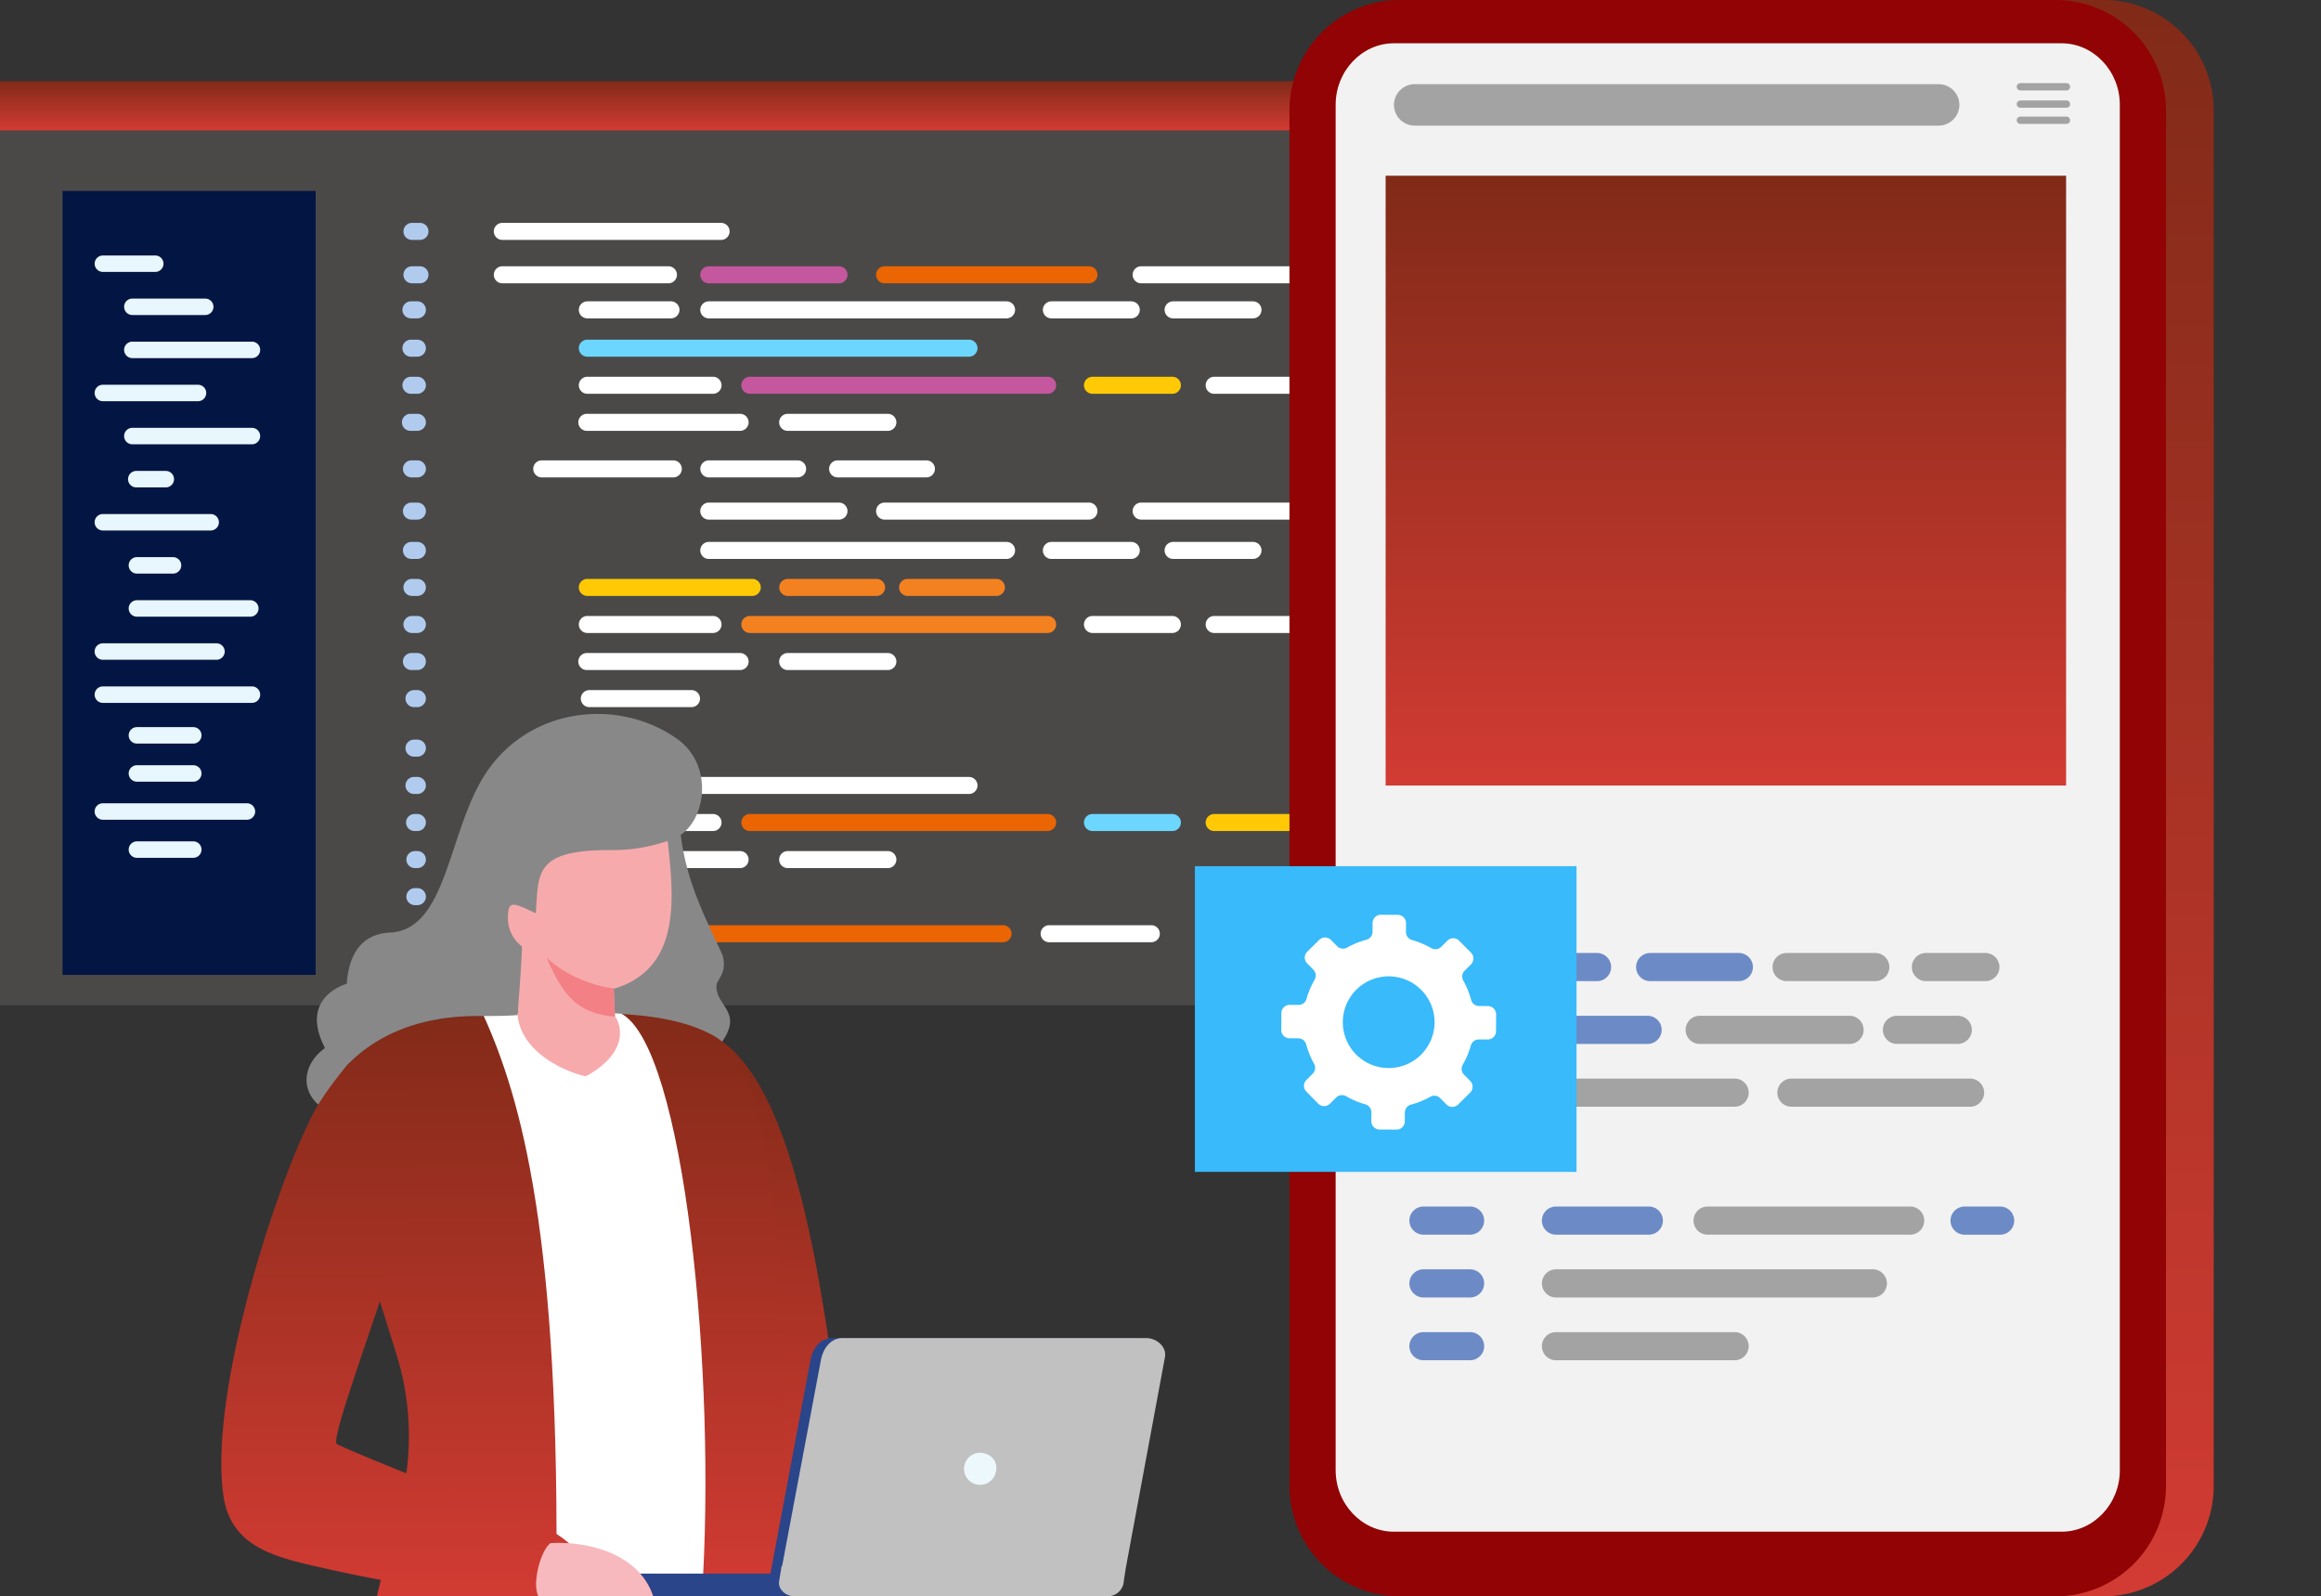 <svg xmlns="http://www.w3.org/2000/svg" xmlns:xlink="http://www.w3.org/1999/xlink" id="img-Audits" width="465.28" height="320" viewBox="0 0 465.28 320"><rect x="0" y="0" width="465.28" height="320" fill="#333333" stroke="none"/><defs><clipPath id="clip-path"><rect id="Rectangle_4280" data-name="Rectangle 4280" width="465.28" height="320" fill="none"></rect></clipPath><linearGradient id="linear-gradient" x1="0.5" x2="0.5" y2="1" gradientUnits="objectBoundingBox"><stop offset="0" stop-color="#812a18"></stop><stop offset="1" stop-color="#d23b33"></stop></linearGradient></defs><g id="Group_6942" data-name="Group 6942" clip-path="url(#clip-path)"><path id="Path_5720" data-name="Path 5720" d="M.077,59.848h286.25a.078.078,0,0,1,.077.077V235.15a.077.077,0,0,1-.077.077H.077A.077.077,0,0,1,0,235.15V59.925a.078.078,0,0,1,.077-.077" transform="translate(0 -33.723)" fill="#4a4948" fill-rule="evenodd"></path><path id="Path_5721" data-name="Path 5721" d="M267.288,428.281h83.44a1.712,1.712,0,0,0,1.707-1.707h0a1.712,1.712,0,0,0-1.707-1.707h-83.44a1.712,1.712,0,0,0-1.707,1.707h0a1.712,1.712,0,0,0,1.707,1.707" transform="translate(-149.65 -239.405)" fill="#eb6502" fill-rule="evenodd"></path><path id="Path_5722" data-name="Path 5722" d="M479.6,428.281h20.484a1.711,1.711,0,0,0,1.706-1.707h0a1.711,1.711,0,0,0-1.706-1.707H479.6a1.712,1.712,0,0,0-1.707,1.707h0a1.712,1.712,0,0,0,1.707,1.707" transform="translate(-269.284 -239.405)" fill="#fff" fill-rule="evenodd"></path><path id="Path_5723" data-name="Path 5723" d="M246.586,411.259h20.484a1.711,1.711,0,0,0,1.707-1.707h0a1.712,1.712,0,0,0-1.707-1.707H246.586a1.712,1.712,0,0,0-1.707,1.707h0a1.711,1.711,0,0,0,1.707,1.707" transform="translate(-137.985 -229.814)" fill="#fff" fill-rule="evenodd"></path><path id="Path_5724" data-name="Path 5724" d="M267.288,394.238h30.725a1.712,1.712,0,0,0,1.707-1.707h0a1.711,1.711,0,0,0-1.707-1.706H267.288a1.711,1.711,0,0,0-1.707,1.706h0a1.712,1.712,0,0,0,1.707,1.707" transform="translate(-149.65 -220.222)" fill="#fff" fill-rule="evenodd"></path><path id="Path_5725" data-name="Path 5725" d="M267.519,377.216h25.2a1.712,1.712,0,0,0,1.707-1.707h0a1.712,1.712,0,0,0-1.707-1.706h-25.2a1.711,1.711,0,0,0-1.707,1.706h0a1.712,1.712,0,0,0,1.707,1.707" transform="translate(-149.78 -210.631)" fill="#fff" fill-rule="evenodd"></path><path id="Path_5726" data-name="Path 5726" d="M267.518,360.194h76.511a1.712,1.712,0,0,0,1.707-1.707h0a1.712,1.712,0,0,0-1.707-1.707H267.518a1.712,1.712,0,0,0-1.707,1.707h0a1.712,1.712,0,0,0,1.707,1.707" transform="translate(-149.78 -201.039)" fill="#fff" fill-rule="evenodd"></path><path id="Path_5727" data-name="Path 5727" d="M359.527,394.238h20.082a1.712,1.712,0,0,0,1.707-1.707h0a1.711,1.711,0,0,0-1.707-1.706H359.527a1.712,1.712,0,0,0-1.707,1.706h0a1.712,1.712,0,0,0,1.707,1.707" transform="translate(-201.625 -220.222)" fill="#fff" fill-rule="evenodd"></path><path id="Path_5728" data-name="Path 5728" d="M342.161,377.216h59.693a1.712,1.712,0,0,0,1.707-1.707h0a1.711,1.711,0,0,0-1.707-1.706H342.161a1.711,1.711,0,0,0-1.707,1.706h0a1.712,1.712,0,0,0,1.707,1.707" transform="translate(-191.84 -210.631)" fill="#eb6502" fill-rule="evenodd"></path><path id="Path_5729" data-name="Path 5729" d="M499.5,377.216h16.015a1.712,1.712,0,0,0,1.707-1.707h0a1.712,1.712,0,0,0-1.707-1.706H499.5a1.711,1.711,0,0,0-1.707,1.706h0a1.712,1.712,0,0,0,1.707,1.707" transform="translate(-280.495 -210.631)" fill="#6cd6ff" fill-rule="evenodd"></path><path id="Path_5730" data-name="Path 5730" d="M555.391,377.216h16.015a1.712,1.712,0,0,0,1.707-1.707h0a1.712,1.712,0,0,0-1.707-1.706H555.391a1.712,1.712,0,0,0-1.707,1.706h0a1.712,1.712,0,0,0,1.707,1.707" transform="translate(-311.991 -210.631)" fill="#ffca05" fill-rule="evenodd"></path><path id="Path_5731" data-name="Path 5731" d="M267.288,193.447h30.725a1.712,1.712,0,0,0,1.707-1.707h0a1.712,1.712,0,0,0-1.707-1.707H267.288a1.712,1.712,0,0,0-1.707,1.707h0a1.712,1.712,0,0,0,1.707,1.707" transform="translate(-149.65 -107.08)" fill="#fff" fill-rule="evenodd"></path><path id="Path_5732" data-name="Path 5732" d="M267.519,176.425h25.2a1.712,1.712,0,0,0,1.707-1.707h0a1.712,1.712,0,0,0-1.707-1.707h-25.2a1.712,1.712,0,0,0-1.707,1.707h0a1.712,1.712,0,0,0,1.707,1.707" transform="translate(-149.78 -97.489)" fill="#fff" fill-rule="evenodd"></path><path id="Path_5733" data-name="Path 5733" d="M267.518,159.4h76.511a1.712,1.712,0,0,0,1.707-1.707h0a1.712,1.712,0,0,0-1.707-1.707H267.518a1.712,1.712,0,0,0-1.707,1.707h0a1.712,1.712,0,0,0,1.707,1.707" transform="translate(-149.78 -87.898)" fill="#6cd6ff" fill-rule="evenodd"></path><path id="Path_5734" data-name="Path 5734" d="M359.527,193.447h20.082a1.712,1.712,0,0,0,1.707-1.707h0a1.712,1.712,0,0,0-1.707-1.707H359.527a1.712,1.712,0,0,0-1.707,1.707h0a1.712,1.712,0,0,0,1.707,1.707" transform="translate(-201.625 -107.08)" fill="#fff" fill-rule="evenodd"></path><path id="Path_5735" data-name="Path 5735" d="M342.161,176.425h59.693a1.712,1.712,0,0,0,1.707-1.707h0a1.712,1.712,0,0,0-1.707-1.707H342.161a1.712,1.712,0,0,0-1.707,1.707h0a1.712,1.712,0,0,0,1.707,1.707" transform="translate(-191.84 -97.489)" fill="#c5579f" fill-rule="evenodd"></path><path id="Path_5736" data-name="Path 5736" d="M499.5,176.425h16.015a1.712,1.712,0,0,0,1.707-1.707h0a1.712,1.712,0,0,0-1.707-1.707H499.5a1.712,1.712,0,0,0-1.707,1.707h0a1.712,1.712,0,0,0,1.707,1.707" transform="translate(-280.495 -97.489)" fill="#ffca05" fill-rule="evenodd"></path><path id="Path_5737" data-name="Path 5737" d="M555.391,176.425h16.015a1.712,1.712,0,0,0,1.707-1.707h0a1.712,1.712,0,0,0-1.707-1.707H555.391a1.712,1.712,0,0,0-1.707,1.707h0a1.712,1.712,0,0,0,1.707,1.707" transform="translate(-311.991 -97.489)" fill="#fff" fill-rule="evenodd"></path><path id="Path_5738" data-name="Path 5738" d="M268.436,320.313h20.484a1.712,1.712,0,0,0,1.707-1.707h0a1.712,1.712,0,0,0-1.707-1.707H268.436a1.712,1.712,0,0,0-1.707,1.707h0a1.712,1.712,0,0,0,1.707,1.707" transform="translate(-150.297 -178.567)" fill="#fff" fill-rule="evenodd"></path><path id="Path_5739" data-name="Path 5739" d="M267.288,303.291h30.725a1.712,1.712,0,0,0,1.707-1.707h0a1.712,1.712,0,0,0-1.707-1.707H267.288a1.712,1.712,0,0,0-1.707,1.707h0a1.712,1.712,0,0,0,1.707,1.707" transform="translate(-149.65 -168.975)" fill="#fff" fill-rule="evenodd"></path><path id="Path_5740" data-name="Path 5740" d="M267.519,286.27h25.2a1.712,1.712,0,0,0,1.707-1.707h0a1.712,1.712,0,0,0-1.707-1.706h-25.2a1.711,1.711,0,0,0-1.707,1.706h0a1.712,1.712,0,0,0,1.707,1.707" transform="translate(-149.78 -159.384)" fill="#fff" fill-rule="evenodd"></path><path id="Path_5741" data-name="Path 5741" d="M267.518,269.249h33.064a1.712,1.712,0,0,0,1.707-1.707h0a1.711,1.711,0,0,0-1.707-1.706H267.518a1.711,1.711,0,0,0-1.707,1.706h0a1.712,1.712,0,0,0,1.707,1.707" transform="translate(-149.78 -149.793)" fill="#ffca05" fill-rule="evenodd"></path><path id="Path_5742" data-name="Path 5742" d="M359.527,303.291h20.082a1.712,1.712,0,0,0,1.707-1.707h0a1.712,1.712,0,0,0-1.707-1.707H359.527a1.712,1.712,0,0,0-1.707,1.707h0a1.712,1.712,0,0,0,1.707,1.707" transform="translate(-201.625 -168.975)" fill="#fff" fill-rule="evenodd"></path><path id="Path_5743" data-name="Path 5743" d="M342.161,286.27h59.693a1.712,1.712,0,0,0,1.707-1.707h0a1.711,1.711,0,0,0-1.707-1.706H342.161a1.711,1.711,0,0,0-1.707,1.706h0a1.712,1.712,0,0,0,1.707,1.707" transform="translate(-191.84 -159.384)" fill="#f48120" fill-rule="evenodd"></path><path id="Path_5744" data-name="Path 5744" d="M499.5,286.27h16.015a1.712,1.712,0,0,0,1.707-1.707h0a1.712,1.712,0,0,0-1.707-1.706H499.5a1.711,1.711,0,0,0-1.707,1.706h0a1.712,1.712,0,0,0,1.707,1.707" transform="translate(-280.495 -159.384)" fill="#fff" fill-rule="evenodd"></path><path id="Path_5745" data-name="Path 5745" d="M555.391,286.27h16.015a1.712,1.712,0,0,0,1.707-1.707h0a1.712,1.712,0,0,0-1.707-1.706H555.391a1.712,1.712,0,0,0-1.707,1.706h0a1.712,1.712,0,0,0,1.707,1.707" transform="translate(-311.991 -159.384)" fill="#fff" fill-rule="evenodd"></path><path id="Path_5746" data-name="Path 5746" d="M323.3,141.793h59.693a1.712,1.712,0,0,0,1.707-1.707h0a1.711,1.711,0,0,0-1.707-1.706H323.3a1.711,1.711,0,0,0-1.707,1.706h0a1.712,1.712,0,0,0,1.707,1.707" transform="translate(-181.212 -77.974)" fill="#fff" fill-rule="evenodd"></path><path id="Path_5747" data-name="Path 5747" d="M480.634,141.793h16.015a1.712,1.712,0,0,0,1.707-1.707h0a1.712,1.712,0,0,0-1.707-1.706H480.634a1.711,1.711,0,0,0-1.707,1.706h0a1.712,1.712,0,0,0,1.707,1.707" transform="translate(-269.867 -77.974)" fill="#fff" fill-rule="evenodd"></path><path id="Path_5748" data-name="Path 5748" d="M536.53,141.793h16.015a1.712,1.712,0,0,0,1.707-1.707h0a1.712,1.712,0,0,0-1.707-1.706H536.53a1.711,1.711,0,0,0-1.707,1.706h0a1.712,1.712,0,0,0,1.707,1.707" transform="translate(-301.363 -77.974)" fill="#fff" fill-rule="evenodd"></path><path id="Path_5749" data-name="Path 5749" d="M323.3,125.691H349.4a1.712,1.712,0,0,0,1.707-1.707h0a1.712,1.712,0,0,0-1.707-1.707H323.3a1.712,1.712,0,0,0-1.707,1.707h0a1.712,1.712,0,0,0,1.707,1.707" transform="translate(-181.212 -68.901)" fill="#c5579f" fill-rule="evenodd"></path><path id="Path_5750" data-name="Path 5750" d="M404.036,125.691H445a1.712,1.712,0,0,0,1.707-1.707h0A1.712,1.712,0,0,0,445,122.277H404.036a1.712,1.712,0,0,0-1.707,1.707h0a1.712,1.712,0,0,0,1.707,1.707" transform="translate(-226.705 -68.901)" fill="#eb6502" fill-rule="evenodd"></path><path id="Path_5751" data-name="Path 5751" d="M521.863,125.691h34.516a1.711,1.711,0,0,0,1.706-1.707h0a1.712,1.712,0,0,0-1.706-1.707H521.863a1.712,1.712,0,0,0-1.707,1.707h0a1.712,1.712,0,0,0,1.707,1.707" transform="translate(-293.099 -68.901)" fill="#fff" fill-rule="evenodd"></path><path id="Path_5752" data-name="Path 5752" d="M323.3,252.265h59.693a1.712,1.712,0,0,0,1.707-1.707h0a1.711,1.711,0,0,0-1.707-1.706H323.3a1.711,1.711,0,0,0-1.707,1.706h0a1.712,1.712,0,0,0,1.707,1.707" transform="translate(-181.212 -140.223)" fill="#fff" fill-rule="evenodd"></path><path id="Path_5753" data-name="Path 5753" d="M480.634,252.265h16.015a1.712,1.712,0,0,0,1.707-1.707h0a1.712,1.712,0,0,0-1.707-1.706H480.634a1.711,1.711,0,0,0-1.707,1.706h0a1.712,1.712,0,0,0,1.707,1.707" transform="translate(-269.867 -140.223)" fill="#fff" fill-rule="evenodd"></path><path id="Path_5754" data-name="Path 5754" d="M536.53,252.265h16.015a1.712,1.712,0,0,0,1.707-1.707h0a1.712,1.712,0,0,0-1.707-1.706H536.53a1.711,1.711,0,0,0-1.707,1.706h0a1.712,1.712,0,0,0,1.707,1.707" transform="translate(-301.363 -140.223)" fill="#fff" fill-rule="evenodd"></path><path id="Path_5755" data-name="Path 5755" d="M323.3,234.208H349.4a1.712,1.712,0,0,0,1.707-1.707h0a1.712,1.712,0,0,0-1.707-1.707H323.3a1.712,1.712,0,0,0-1.707,1.707h0a1.712,1.712,0,0,0,1.707,1.707" transform="translate(-181.212 -130.048)" fill="#fff" fill-rule="evenodd"></path><path id="Path_5756" data-name="Path 5756" d="M404.036,234.208H445a1.712,1.712,0,0,0,1.707-1.707h0A1.712,1.712,0,0,0,445,230.794H404.036a1.712,1.712,0,0,0-1.707,1.707h0a1.712,1.712,0,0,0,1.707,1.707" transform="translate(-226.705 -130.048)" fill="#fff" fill-rule="evenodd"></path><path id="Path_5757" data-name="Path 5757" d="M521.863,234.208h34.516a1.711,1.711,0,0,0,1.706-1.707h0a1.712,1.712,0,0,0-1.706-1.707H521.863a1.712,1.712,0,0,0-1.707,1.707h0a1.712,1.712,0,0,0,1.707,1.707" transform="translate(-293.099 -130.048)" fill="#fff" fill-rule="evenodd"></path><rect id="Rectangle_4272" data-name="Rectangle 4272" width="50.737" height="157.15" transform="translate(12.539 38.276)" fill="#031542"></rect><path id="Path_5758" data-name="Path 5758" d="M359.578,269.249h17.8a1.712,1.712,0,0,0,1.707-1.707h0a1.712,1.712,0,0,0-1.707-1.706h-17.8a1.711,1.711,0,0,0-1.707,1.706h0a1.712,1.712,0,0,0,1.707,1.707" transform="translate(-201.654 -149.793)" fill="#f48120" fill-rule="evenodd"></path><path id="Path_5759" data-name="Path 5759" d="M414.607,269.249h17.8a1.712,1.712,0,0,0,1.707-1.707h0a1.712,1.712,0,0,0-1.707-1.706h-17.8a1.711,1.711,0,0,0-1.707,1.706h0a1.712,1.712,0,0,0,1.707,1.707" transform="translate(-232.662 -149.793)" fill="#f48120" fill-rule="evenodd"></path><path id="Path_5760" data-name="Path 5760" d="M246.586,214.819h26.374a1.712,1.712,0,0,0,1.707-1.707h0a1.712,1.712,0,0,0-1.707-1.707H246.586a1.712,1.712,0,0,0-1.707,1.707h0a1.712,1.712,0,0,0,1.707,1.707" transform="translate(-137.985 -119.123)" fill="#fff" fill-rule="evenodd"></path><path id="Path_5761" data-name="Path 5761" d="M323.319,214.819h17.8a1.712,1.712,0,0,0,1.707-1.707h0a1.712,1.712,0,0,0-1.707-1.707h-17.8a1.712,1.712,0,0,0-1.707,1.707h0a1.712,1.712,0,0,0,1.707,1.707" transform="translate(-181.223 -119.123)" fill="#fff" fill-rule="evenodd"></path><path id="Path_5762" data-name="Path 5762" d="M382.464,214.819h17.8a1.712,1.712,0,0,0,1.707-1.707h0a1.712,1.712,0,0,0-1.707-1.707h-17.8a1.712,1.712,0,0,0-1.707,1.707h0a1.712,1.712,0,0,0,1.707,1.707" transform="translate(-214.55 -119.123)" fill="#fff" fill-rule="evenodd"></path><path id="Path_5763" data-name="Path 5763" d="M60.75,337.211h11.3a1.648,1.648,0,1,0,0-3.3H60.75a1.648,1.648,0,1,0,0,3.3" transform="translate(-33.303 -188.155)" fill="#e8f6fd" fill-rule="evenodd"></path><path id="Path_5764" data-name="Path 5764" d="M45.111,318.516H75a1.648,1.648,0,1,0,0-3.3H45.111a1.648,1.648,0,1,0,0,3.3" transform="translate(-24.491 -177.621)" fill="#e8f6fd" fill-rule="evenodd"></path><path id="Path_5765" data-name="Path 5765" d="M45.111,298.726H67.886a1.648,1.648,0,1,0,0-3.3H45.111a1.648,1.648,0,1,0,0,3.3" transform="translate(-24.491 -166.47)" fill="#e8f6fd" fill-rule="evenodd"></path><path id="Path_5766" data-name="Path 5766" d="M60.75,278.936H83.481a1.648,1.648,0,1,0,0-3.3H60.75a1.648,1.648,0,1,0,0,3.3" transform="translate(-33.303 -155.318)" fill="#e8f6fd" fill-rule="evenodd"></path><path id="Path_5767" data-name="Path 5767" d="M60.751,259.147h7.24a1.648,1.648,0,1,0,0-3.3h-7.24a1.648,1.648,0,1,0,0,3.3" transform="translate(-33.304 -144.168)" fill="#e8f6fd" fill-rule="evenodd"></path><path id="Path_5768" data-name="Path 5768" d="M45.111,239.357H66.725a1.648,1.648,0,1,0,0-3.3H45.111a1.648,1.648,0,1,0,0,3.3" transform="translate(-24.491 -133.016)" fill="#e8f6fd" fill-rule="evenodd"></path><path id="Path_5769" data-name="Path 5769" d="M60.456,219.567h5.917a1.648,1.648,0,1,0,0-3.3H60.456a1.648,1.648,0,0,0,0,3.3" transform="translate(-33.137 -121.865)" fill="#e8f6fd" fill-rule="evenodd"></path><path id="Path_5770" data-name="Path 5770" d="M58.649,199.777H82.625a1.648,1.648,0,1,0,0-3.3H58.649a1.648,1.648,0,0,0,0,3.3" transform="translate(-32.119 -110.714)" fill="#e8f6fd" fill-rule="evenodd"></path><path id="Path_5771" data-name="Path 5771" d="M45.111,179.987H64.184a1.648,1.648,0,1,0,0-3.3H45.111a1.648,1.648,0,1,0,0,3.3" transform="translate(-24.491 -99.562)" fill="#e8f6fd" fill-rule="evenodd"></path><path id="Path_5772" data-name="Path 5772" d="M58.649,160.2H82.625a1.648,1.648,0,1,0,0-3.3H58.649a1.648,1.648,0,1,0,0,3.3" transform="translate(-32.119 -88.412)" fill="#e8f6fd" fill-rule="evenodd"></path><path id="Path_5773" data-name="Path 5773" d="M58.649,140.408H73.264a1.653,1.653,0,0,0,1.648-1.648h0a1.652,1.652,0,0,0-1.648-1.647H58.649A1.652,1.652,0,0,0,57,138.759h0a1.653,1.653,0,0,0,1.648,1.648" transform="translate(-32.119 -77.26)" fill="#e8f6fd" fill-rule="evenodd"></path><path id="Path_5774" data-name="Path 5774" d="M45.111,120.618h10.51a1.653,1.653,0,0,0,1.648-1.648h0a1.652,1.652,0,0,0-1.648-1.647H45.111a1.652,1.652,0,0,0-1.648,1.647h0a1.653,1.653,0,0,0,1.648,1.648" transform="translate(-24.491 -66.109)" fill="#e8f6fd" fill-rule="evenodd"></path><path id="Path_5775" data-name="Path 5775" d="M60.75,354.7h11.3a1.648,1.648,0,0,0,0-3.3H60.75a1.648,1.648,0,0,0,0,3.3" transform="translate(-33.303 -198.008)" fill="#e8f6fd" fill-rule="evenodd"></path><path id="Path_5776" data-name="Path 5776" d="M45.112,372.183H73.991a1.648,1.648,0,0,0,0-3.3H45.112a1.648,1.648,0,0,0,0,3.3" transform="translate(-24.491 -207.861)" fill="#e8f6fd" fill-rule="evenodd"></path><path id="Path_5777" data-name="Path 5777" d="M60.75,389.669h11.3a1.648,1.648,0,0,0,0-3.3H60.75a1.648,1.648,0,0,0,0,3.3" transform="translate(-33.303 -217.714)" fill="#e8f6fd" fill-rule="evenodd"></path><path id="Path_5778" data-name="Path 5778" d="M267.519,141.793h16.768a1.711,1.711,0,0,0,1.706-1.707h0a1.711,1.711,0,0,0-1.706-1.706H267.519a1.711,1.711,0,0,0-1.707,1.706h0a1.712,1.712,0,0,0,1.707,1.707" transform="translate(-149.78 -77.974)" fill="#fff" fill-rule="evenodd"></path><path id="Path_5779" data-name="Path 5779" d="M228.484,125.691h33.3a1.712,1.712,0,0,0,1.707-1.707h0a1.712,1.712,0,0,0-1.707-1.707h-33.3a1.712,1.712,0,0,0-1.707,1.707h0a1.712,1.712,0,0,0,1.707,1.707" transform="translate(-127.785 -68.901)" fill="#fff" fill-rule="evenodd"></path><path id="Path_5780" data-name="Path 5780" d="M228.484,105.766h43.853a1.712,1.712,0,0,0,1.707-1.707h0a1.711,1.711,0,0,0-1.707-1.706H228.484a1.712,1.712,0,0,0-1.707,1.706h0a1.712,1.712,0,0,0,1.707,1.707" transform="translate(-127.785 -57.674)" fill="#fff" fill-rule="evenodd"></path><path id="Path_5781" data-name="Path 5781" d="M186.985,105.766h1.605a1.712,1.712,0,0,0,1.707-1.707h0a1.711,1.711,0,0,0-1.707-1.706h-1.605a1.711,1.711,0,0,0-1.707,1.706h0a1.712,1.712,0,0,0,1.707,1.707" transform="translate(-104.401 -57.674)" fill="#b1cbef" fill-rule="evenodd"></path><path id="Path_5782" data-name="Path 5782" d="M186.985,125.691h1.605a1.712,1.712,0,0,0,1.707-1.707h0a1.712,1.712,0,0,0-1.707-1.707h-1.605a1.712,1.712,0,0,0-1.707,1.707h0a1.712,1.712,0,0,0,1.707,1.707" transform="translate(-104.401 -68.901)" fill="#b1cbef" fill-rule="evenodd"></path><path id="Path_5783" data-name="Path 5783" d="M186.286,193.447h1.392a1.712,1.712,0,0,0,1.707-1.707h0a1.712,1.712,0,0,0-1.707-1.707h-1.392a1.712,1.712,0,0,0-1.707,1.707h0a1.712,1.712,0,0,0,1.707,1.707" transform="translate(-104.007 -107.08)" fill="#b1cbef" fill-rule="evenodd"></path><path id="Path_5784" data-name="Path 5784" d="M186.516,176.425h1.292a1.712,1.712,0,0,0,1.707-1.707h0a1.712,1.712,0,0,0-1.707-1.707h-1.292a1.712,1.712,0,0,0-1.707,1.707h0a1.712,1.712,0,0,0,1.707,1.707" transform="translate(-104.137 -97.489)" fill="#b1cbef" fill-rule="evenodd"></path><path id="Path_5785" data-name="Path 5785" d="M186.516,159.4h1.292a1.712,1.712,0,0,0,1.707-1.707h0a1.712,1.712,0,0,0-1.707-1.707h-1.292a1.712,1.712,0,0,0-1.707,1.707h0a1.712,1.712,0,0,0,1.707,1.707" transform="translate(-104.137 -87.898)" fill="#b1cbef" fill-rule="evenodd"></path><path id="Path_5786" data-name="Path 5786" d="M186.516,141.793h1.292a1.712,1.712,0,0,0,1.707-1.707h0a1.712,1.712,0,0,0-1.707-1.706h-1.292a1.712,1.712,0,0,0-1.707,1.706h0a1.712,1.712,0,0,0,1.707,1.707" transform="translate(-104.137 -77.974)" fill="#b1cbef" fill-rule="evenodd"></path><path id="Path_5787" data-name="Path 5787" d="M186.738,252.265h1.195a1.712,1.712,0,0,0,1.707-1.707h0a1.711,1.711,0,0,0-1.707-1.706h-1.195a1.711,1.711,0,0,0-1.707,1.706h0a1.712,1.712,0,0,0,1.707,1.707" transform="translate(-104.262 -140.223)" fill="#b1cbef" fill-rule="evenodd"></path><path id="Path_5788" data-name="Path 5788" d="M186.738,234.208h1.195a1.712,1.712,0,0,0,1.707-1.707h0a1.712,1.712,0,0,0-1.707-1.707h-1.195a1.712,1.712,0,0,0-1.707,1.707h0a1.712,1.712,0,0,0,1.707,1.707" transform="translate(-104.262 -130.048)" fill="#b1cbef" fill-rule="evenodd"></path><path id="Path_5789" data-name="Path 5789" d="M186.759,214.819h1.186a1.712,1.712,0,0,0,1.707-1.707h0a1.712,1.712,0,0,0-1.707-1.707h-1.186a1.712,1.712,0,0,0-1.707,1.707h0a1.712,1.712,0,0,0,1.707,1.707" transform="translate(-104.274 -119.123)" fill="#b1cbef" fill-rule="evenodd"></path><path id="Path_5790" data-name="Path 5790" d="M187.922,320.313h.678a1.712,1.712,0,0,0,1.707-1.707h0A1.712,1.712,0,0,0,188.6,316.9h-.678a1.712,1.712,0,0,0-1.707,1.707h0a1.712,1.712,0,0,0,1.707,1.707" transform="translate(-104.929 -178.567)" fill="#b1cbef" fill-rule="evenodd"></path><path id="Path_5791" data-name="Path 5791" d="M186.738,303.291h1.195a1.712,1.712,0,0,0,1.707-1.707h0a1.712,1.712,0,0,0-1.707-1.707h-1.195a1.712,1.712,0,0,0-1.707,1.707h0a1.712,1.712,0,0,0,1.707,1.707" transform="translate(-104.262 -168.975)" fill="#b1cbef" fill-rule="evenodd"></path><path id="Path_5792" data-name="Path 5792" d="M186.975,286.27h1.091a1.712,1.712,0,0,0,1.707-1.707h0a1.711,1.711,0,0,0-1.707-1.706h-1.091a1.711,1.711,0,0,0-1.707,1.706h0a1.712,1.712,0,0,0,1.707,1.707" transform="translate(-104.395 -159.384)" fill="#b1cbef" fill-rule="evenodd"></path><path id="Path_5793" data-name="Path 5793" d="M186.975,269.249h1.091a1.712,1.712,0,0,0,1.707-1.707h0a1.711,1.711,0,0,0-1.707-1.706h-1.091a1.711,1.711,0,0,0-1.707,1.706h0a1.712,1.712,0,0,0,1.707,1.707" transform="translate(-104.395 -149.793)" fill="#b1cbef" fill-rule="evenodd"></path><path id="Path_5794" data-name="Path 5794" d="M188.331,411.259h.5a1.712,1.712,0,0,0,1.707-1.707h0a1.712,1.712,0,0,0-1.707-1.707h-.5a1.712,1.712,0,0,0-1.707,1.707h0a1.712,1.712,0,0,0,1.707,1.707" transform="translate(-105.159 -229.814)" fill="#b1cbef" fill-rule="evenodd"></path><path id="Path_5795" data-name="Path 5795" d="M188.331,394.238h.5a1.712,1.712,0,0,0,1.707-1.707h0a1.711,1.711,0,0,0-1.707-1.706h-.5a1.711,1.711,0,0,0-1.707,1.706h0a1.712,1.712,0,0,0,1.707,1.707" transform="translate(-105.159 -220.222)" fill="#b1cbef" fill-rule="evenodd"></path><path id="Path_5796" data-name="Path 5796" d="M188.185,377.216h.563a1.712,1.712,0,0,0,1.707-1.707h0a1.711,1.711,0,0,0-1.707-1.706h-.563a1.711,1.711,0,0,0-1.707,1.706h0a1.712,1.712,0,0,0,1.707,1.707" transform="translate(-105.077 -210.631)" fill="#b1cbef" fill-rule="evenodd"></path><path id="Path_5797" data-name="Path 5797" d="M187.922,360.194h.678a1.712,1.712,0,0,0,1.707-1.707h0a1.712,1.712,0,0,0-1.707-1.707h-.678a1.712,1.712,0,0,0-1.707,1.707h0a1.712,1.712,0,0,0,1.707,1.707" transform="translate(-104.929 -201.039)" fill="#b1cbef" fill-rule="evenodd"></path><path id="Path_5798" data-name="Path 5798" d="M187.922,343.058h.678a1.712,1.712,0,0,0,1.707-1.707h0a1.712,1.712,0,0,0-1.707-1.707h-.678a1.712,1.712,0,0,0-1.707,1.707h0a1.712,1.712,0,0,0,1.707,1.707" transform="translate(-104.929 -191.383)" fill="#b1cbef" fill-rule="evenodd"></path><rect id="Rectangle_4273" data-name="Rectangle 4273" width="286.404" height="9.881" transform="translate(0 16.279)" fill="url(#linear-gradient)"></rect><rect id="Rectangle_4274" data-name="Rectangle 4274" width="3.005" height="3.005" transform="translate(266.135 19.072)" fill="#fff"></rect><rect id="Rectangle_4275" data-name="Rectangle 4275" width="3.005" height="3.005" transform="translate(271.442 19.072)" fill="#fff"></rect><rect id="Rectangle_4276" data-name="Rectangle 4276" width="3.005" height="3.005" transform="translate(276.749 19.072)" fill="#fff"></rect><path id="Path_5799" data-name="Path 5799" d="M636.059,0H767.845a22.144,22.144,0,0,1,21.964,22.194v275.6a22.145,22.145,0,0,1-21.964,22.2H636.059a22.145,22.145,0,0,1-21.964-22.2V22.194A22.144,22.144,0,0,1,636.059,0" transform="translate(-346.032)" fill-rule="evenodd" fill="url(#linear-gradient)"></path><path id="Path_5800" data-name="Path 5800" d="M614.135,0H745.921a22.144,22.144,0,0,1,21.964,22.194v275.6a22.145,22.145,0,0,1-21.964,22.2H614.135a22.145,22.145,0,0,1-21.964-22.2V22.194A22.144,22.144,0,0,1,614.135,0" transform="translate(-333.678)" fill="#910304" fill-rule="evenodd"></path><path id="Path_5801" data-name="Path 5801" d="M625.049,19.877c-6.4,0-11.67,5.564-11.67,12.313V305.926c0,6.751,5.273,12.314,11.67,12.314H758.908c6.4,0,11.671-5.563,11.671-12.314V32.19c0-6.751-5.273-12.313-11.671-12.313Z" transform="translate(-345.628 -11.2)" fill="#f2f2f2" fill-rule="evenodd"></path><rect id="Rectangle_4277" data-name="Rectangle 4277" width="136.41" height="122.241" transform="translate(277.771 35.223)" fill="url(#linear-gradient)"></rect><path id="Path_5802" data-name="Path 5802" d="M936.129,38.182h-9.248a.731.731,0,0,0-.729.729h0a.731.731,0,0,0,.729.729h9.248a.731.731,0,0,0,.729-.729h0a.731.731,0,0,0-.729-.729" transform="translate(-521.871 -21.515)" fill="#a3a3a3" fill-rule="evenodd"></path><path id="Path_5803" data-name="Path 5803" d="M936.129,46.144h-9.248a.731.731,0,0,0-.729.729h0a.731.731,0,0,0,.729.729h9.248a.731.731,0,0,0,.729-.729h0a.731.731,0,0,0-.729-.729" transform="translate(-521.871 -26.001)" fill="#a3a3a3" fill-rule="evenodd"></path><path id="Path_5804" data-name="Path 5804" d="M936.129,53.556h-9.248a.731.731,0,0,0-.729.729h0a.731.731,0,0,0,.729.729h9.248a.731.731,0,0,0,.729-.729h0a.731.731,0,0,0-.729-.729" transform="translate(-521.871 -30.178)" fill="#a3a3a3" fill-rule="evenodd"></path><path id="Path_5808" data-name="Path 5808" d="M710.916,437.625h8.239a2.829,2.829,0,0,1,2.821,2.821h0a2.829,2.829,0,0,1-2.821,2.821h-8.239a2.829,2.829,0,0,1-2.821-2.821h0a2.829,2.829,0,0,1,2.821-2.821" transform="translate(-398.999 -246.594)" fill="#6c8bc6" fill-rule="evenodd"></path><path id="Path_5809" data-name="Path 5809" d="M710.916,466.462h18.371a2.83,2.83,0,0,1,2.821,2.821h0a2.83,2.83,0,0,1-2.821,2.821H710.916a2.829,2.829,0,0,1-2.821-2.821h0a2.829,2.829,0,0,1,2.821-2.821" transform="translate(-398.999 -262.843)" fill="#6c8bc6" fill-rule="evenodd"></path><path id="Path_5810" data-name="Path 5810" d="M710.916,495.3h35.817a2.829,2.829,0,0,1,2.821,2.821h0a2.829,2.829,0,0,1-2.821,2.821H710.916a2.829,2.829,0,0,1-2.821-2.821h0a2.829,2.829,0,0,1,2.821-2.821" transform="translate(-398.999 -279.092)" fill="#a3a3a3" fill-rule="evenodd"></path><path id="Path_5811" data-name="Path 5811" d="M710.916,554.053h18.618a2.829,2.829,0,0,1,2.821,2.821h0a2.829,2.829,0,0,1-2.821,2.821H710.916a2.829,2.829,0,0,1-2.821-2.821h0a2.829,2.829,0,0,1,2.821-2.821" transform="translate(-398.999 -312.199)" fill="#6c8bc6" fill-rule="evenodd"></path><path id="Path_5812" data-name="Path 5812" d="M710.916,582.89h63.526a2.829,2.829,0,0,1,2.821,2.821h0a2.829,2.829,0,0,1-2.821,2.821H710.916a2.83,2.83,0,0,1-2.821-2.821h0a2.83,2.83,0,0,1,2.821-2.821" transform="translate(-398.999 -328.448)" fill="#a3a3a3" fill-rule="evenodd"></path><path id="Path_5813" data-name="Path 5813" d="M710.916,611.727h35.817a2.829,2.829,0,0,1,2.821,2.821h0a2.829,2.829,0,0,1-2.821,2.821H710.916a2.829,2.829,0,0,1-2.821-2.821h0a2.829,2.829,0,0,1,2.821-2.821" transform="translate(-398.999 -344.698)" fill="#a3a3a3" fill-rule="evenodd"></path><path id="Path_5814" data-name="Path 5814" d="M650.058,437.625h9.352a2.83,2.83,0,0,1,2.821,2.821h0a2.83,2.83,0,0,1-2.821,2.821h-9.352a2.829,2.829,0,0,1-2.821-2.821h0a2.829,2.829,0,0,1,2.821-2.821" transform="translate(-364.707 -246.594)" fill="#6c8bc6" fill-rule="evenodd"></path><path id="Path_5815" data-name="Path 5815" d="M650.058,466.462h9.352a2.83,2.83,0,0,1,2.821,2.821h0a2.83,2.83,0,0,1-2.821,2.821h-9.352a2.829,2.829,0,0,1-2.821-2.821h0a2.829,2.829,0,0,1,2.821-2.821" transform="translate(-364.707 -262.843)" fill="#6c8bc6" fill-rule="evenodd"></path><path id="Path_5816" data-name="Path 5816" d="M650.058,495.3h9.352a2.83,2.83,0,0,1,2.821,2.821h0a2.83,2.83,0,0,1-2.821,2.821h-9.352a2.829,2.829,0,0,1-2.821-2.821h0a2.829,2.829,0,0,1,2.821-2.821" transform="translate(-364.707 -279.092)" fill="#6c8bc6" fill-rule="evenodd"></path><path id="Path_5817" data-name="Path 5817" d="M650.058,554.053h9.352a2.83,2.83,0,0,1,2.821,2.821h0a2.83,2.83,0,0,1-2.821,2.821h-9.352a2.829,2.829,0,0,1-2.821-2.821h0a2.829,2.829,0,0,1,2.821-2.821" transform="translate(-364.707 -312.199)" fill="#6c8bc6" fill-rule="evenodd"></path><path id="Path_5818" data-name="Path 5818" d="M650.058,582.89h9.352a2.83,2.83,0,0,1,2.821,2.821h0a2.83,2.83,0,0,1-2.821,2.821h-9.352a2.829,2.829,0,0,1-2.821-2.821h0a2.829,2.829,0,0,1,2.821-2.821" transform="translate(-364.707 -328.448)" fill="#6c8bc6" fill-rule="evenodd"></path><path id="Path_5819" data-name="Path 5819" d="M650.058,611.727h9.352a2.83,2.83,0,0,1,2.821,2.821h0a2.83,2.83,0,0,1-2.821,2.821h-9.352a2.829,2.829,0,0,1-2.821-2.821h0a2.829,2.829,0,0,1,2.821-2.821" transform="translate(-364.707 -344.698)" fill="#6c8bc6" fill-rule="evenodd"></path><path id="Path_5820" data-name="Path 5820" d="M780.548,554.053H821.16a2.829,2.829,0,0,1,2.821,2.821h0a2.829,2.829,0,0,1-2.821,2.821H780.548a2.829,2.829,0,0,1-2.821-2.821h0a2.829,2.829,0,0,1,2.821-2.821" transform="translate(-438.236 -312.199)" fill="#a3a3a3" fill-rule="evenodd"></path><path id="Path_5821" data-name="Path 5821" d="M898.566,554.053H905.7a2.829,2.829,0,0,1,2.821,2.821h0A2.829,2.829,0,0,1,905.7,559.7h-7.135a2.829,2.829,0,0,1-2.821-2.821h0a2.829,2.829,0,0,1,2.821-2.821" transform="translate(-504.737 -312.199)" fill="#6c8bc6" fill-rule="evenodd"></path><path id="Path_5822" data-name="Path 5822" d="M776.916,466.462h30.046a2.829,2.829,0,0,1,2.822,2.821h0a2.829,2.829,0,0,1-2.822,2.821H776.916a2.829,2.829,0,0,1-2.821-2.821h0a2.829,2.829,0,0,1,2.821-2.821" transform="translate(-436.189 -262.843)" fill="#a3a3a3" fill-rule="evenodd"></path><path id="Path_5823" data-name="Path 5823" d="M867.494,466.462h12.2a2.83,2.83,0,0,1,2.822,2.821h0A2.83,2.83,0,0,1,879.7,472.1h-12.2a2.829,2.829,0,0,1-2.821-2.821h0a2.829,2.829,0,0,1,2.821-2.821" transform="translate(-487.228 -262.843)" fill="#a3a3a3" fill-rule="evenodd"></path><path id="Path_5824" data-name="Path 5824" d="M819.044,495.3h35.817a2.829,2.829,0,0,1,2.822,2.821h0a2.829,2.829,0,0,1-2.822,2.821H819.044a2.829,2.829,0,0,1-2.821-2.821h0a2.829,2.829,0,0,1,2.821-2.821" transform="translate(-459.927 -279.092)" fill="#a3a3a3" fill-rule="evenodd"></path><path id="Path_5825" data-name="Path 5825" d="M754.177,437.625H771.95a2.829,2.829,0,0,1,2.821,2.821h0a2.829,2.829,0,0,1-2.821,2.821H754.177a2.83,2.83,0,0,1-2.822-2.821h0a2.83,2.83,0,0,1,2.822-2.821" transform="translate(-423.375 -246.594)" fill="#6c8bc6" fill-rule="evenodd"></path><path id="Path_5826" data-name="Path 5826" d="M816.843,437.625h17.773a2.83,2.83,0,0,1,2.822,2.821h0a2.83,2.83,0,0,1-2.822,2.821H816.843a2.829,2.829,0,0,1-2.821-2.821h0a2.829,2.829,0,0,1,2.821-2.821" transform="translate(-458.687 -246.594)" fill="#a3a3a3" fill-rule="evenodd"></path><path id="Path_5827" data-name="Path 5827" d="M880.814,437.625h11.918a2.83,2.83,0,0,1,2.822,2.821h0a2.83,2.83,0,0,1-2.822,2.821H880.814a2.83,2.83,0,0,1-2.821-2.821h0a2.83,2.83,0,0,1,2.821-2.821" transform="translate(-494.734 -246.594)" fill="#a3a3a3" fill-rule="evenodd"></path><path id="Path_5828" data-name="Path 5828" d="M749.351,38.646H644.319a4.168,4.168,0,0,0-4.156,4.156h0a4.168,4.168,0,0,0,4.156,4.156H749.351a4.168,4.168,0,0,0,4.156-4.156h0a4.169,4.169,0,0,0-4.156-4.156" transform="translate(-360.721 -21.776)" fill="#a3a3a3" fill-rule="evenodd"></path><path id="Path_5998" data-name="Path 5998" d="M0,0H76.5V61.279H0Z" transform="translate(239.535 173.63)" fill="#38bafb"></path><path id="Path_5829" data-name="Path 5829" d="M626.278,516.515l-1.242-1.257a1.646,1.646,0,0,1-.261-1.975,17.043,17.043,0,0,0,1.637-3.888,1.647,1.647,0,0,1,1.6-1.192l1.767.008a1.659,1.659,0,0,0,1.673-1.647l.021-3.386a1.661,1.661,0,0,0-1.651-1.67l-1.767-.011a1.647,1.647,0,0,1-1.583-1.213,17,17,0,0,0-1.589-3.907,1.641,1.641,0,0,1,.289-1.971l1.256-1.243a1.66,1.66,0,0,0,.015-2.348l-2.38-2.408a1.659,1.659,0,0,0-2.347-.015l-1.258,1.242a1.647,1.647,0,0,1-1.975.264,17.041,17.041,0,0,0-3.885-1.638,1.645,1.645,0,0,1-1.194-1.6l.011-1.767a1.656,1.656,0,0,0-1.649-1.668l-3.386-.023a1.661,1.661,0,0,0-1.67,1.651l-.011,1.767a1.643,1.643,0,0,1-1.214,1.582,17.212,17.212,0,0,0-3.907,1.589,1.643,1.643,0,0,1-1.971-.285l-1.241-1.258a1.66,1.66,0,0,0-2.348-.014l-2.408,2.379a1.661,1.661,0,0,0-.015,2.348l1.241,1.257a1.648,1.648,0,0,1,.263,1.977,16.923,16.923,0,0,0-1.637,3.884,1.648,1.648,0,0,1-1.6,1.2l-1.768-.013a1.66,1.66,0,0,0-1.67,1.65L588.4,506.3a1.664,1.664,0,0,0,1.652,1.671l1.766.009a1.646,1.646,0,0,1,1.583,1.216,17.019,17.019,0,0,0,1.589,3.9,1.646,1.646,0,0,1-.286,1.974l-1.257,1.241a1.658,1.658,0,0,0-.015,2.348l2.378,2.41a1.665,1.665,0,0,0,2.349.014l1.256-1.243a1.649,1.649,0,0,1,1.978-.262,17.029,17.029,0,0,0,3.883,1.637,1.647,1.647,0,0,1,1.194,1.6l-.011,1.767a1.662,1.662,0,0,0,1.65,1.673l3.386.019a1.658,1.658,0,0,0,1.67-1.65l.011-1.768a1.647,1.647,0,0,1,1.213-1.583,16.8,16.8,0,0,0,3.906-1.589,1.642,1.642,0,0,1,1.97.287l1.244,1.258a1.659,1.659,0,0,0,2.347.015l2.408-2.379a1.657,1.657,0,0,0,.014-2.346m-11.084-4.239a9.192,9.192,0,1,1,.092-15.011,9.181,9.181,0,0,1-.092,15.011" transform="translate(-331.553 -299.837)" fill="#fff" fill-rule="evenodd"></path><path id="Path_5830" data-name="Path 5830" d="M301.707,482.754c-6.706,9.54,10.428,56.923,13.727,79.407,1.507,10.271,4.748,12.378,14,14.475,12.136,2.751,20.362,6.123,29.269,5.817,5.212-.18,9.413.025,11.457-1.508,7.108-5.331-3.931-11.493-3.931-11.493s-22.169-8.743-26.594-11.013c-3.807-2.244-5.983-80.122-30.862-85.639-3.259-.722-2.711,5.528-7.067,9.955" transform="translate(-169.137 -266.382)" fill-rule="evenodd" fill="url(#linear-gradient)"></path><path id="Path_5831" data-name="Path 5831" d="M248.342,658.134c4.16-2.627,8.121-4.111,9.462,0Zm-70.825,0A165.747,165.747,0,0,1,182,632.556c10.749-.364,20.544-2.406,22.979-4.1,1.013-3.127,5.634-13.814,1.21-15.378-3.4-1.494-9.138-1.95-15.017-2.171,18.459-27.116,47.091-.088,45.474,47.23Z" transform="translate(-100.028 -338.153)" fill="#0b3870" fill-rule="evenodd"></path><path id="Path_5832" data-name="Path 5832" d="M282.006,353.989a48.258,48.258,0,0,0-.031,13.569c1.268,8.959,4.554,15.33,8.218,23.21a5.818,5.818,0,0,1,.233,3.07c-.371,1.476-1.36,2.41-1.389,3.262-.116,3.352,3.717,4.744,2.5,8.561-1.293,4.059-7.214,8.7-10.82,13.768,0,0-11.838-13.03-16.908-13.95s-5.744-16.86-5.744-17.677,4.511-32.6,4.511-32.6Z" transform="translate(-145.416 -199.467)" fill="#898888" fill-rule="evenodd"></path><path id="Path_5833" data-name="Path 5833" d="M184.219,465.854c-10.554,0-19.6,3.235-25.992,9.839a4.922,4.922,0,0,0-.943,1.465c2.045,18.863,9.876,23.468,4.3,35.436,1.046,4,6.541,20.614,7.44,24.369a55.188,55.188,0,0,1,.5,23.931c-1.63,5.515-2.673,9.99-5.343,21.262h88.4c-3.156-17.907-6.774-32.016-7-34.5-1.427-16,1.361-69.169-13.79-77.8-11.99-6.826-32.936-4.01-47.582-4.01" transform="translate(-88.627 -262.177)" fill-rule="evenodd" fill="url(#linear-gradient)"></path><path id="Path_5834" data-name="Path 5834" d="M249.73,464.818c12.533,6.777,19.1,72.048,16.109,116.762H236.623c.968-71.984-7.02-99.789-14.545-116.4,10.662-.7,14.415-1.49,27.652-.366" transform="translate(-125.137 -261.599)" fill="#fff" fill-rule="evenodd"></path><path id="Path_5835" data-name="Path 5835" d="M251.128,401.41l.25,5.593.385.494c2.731,6.246-4.322,10.473-6.226,11.446-1.946-.3-13.071-3.814-13.718-12.608l.05-.564.387-12.465a3.46,3.46,0,0,1-2.717-1.9c-1.114-1.9-2.073-5.577-1.9-6.9.307-2.389,3.671-.934,3.671-.934h0c-3.171-6.9-7.1-12.794.085-17.029s22.038-4.609,22.038-4.609l8.86-1.317c-3.957,6.964,8.815,34.858-11.161,40.794" transform="translate(-128.102 -203.201)" fill="#f7aaac" fill-rule="evenodd"></path><path id="Path_5836" data-name="Path 5836" d="M251,439.7c3.5,8.239,6.614,11.219,13.711,11.864l-.255-5.7c-2.705-.141-9.408-2.138-13.455-6.159" transform="translate(-141.434 -247.766)" fill="#f28085" fill-rule="evenodd"></path><path id="Path_5837" data-name="Path 5837" d="M215.1,332.861c-11.869-8.385-29.71-6.365-38.445,7-7.518,11.5-7.615,31.256-19.1,31.815-3.758.183-8.1,2.053-8.7,10.259-2.718.874-8.915,4.164-4.362,12.89-4.49,3.221-4.979,8.528-.952,11.663a30.656,30.656,0,0,1,4.442-6.754h0a4.9,4.9,0,0,1,.952-1.479c6.389-6.6,15.438-9.839,25.992-9.839,2.5-.005,5.747-.008,8.156-.19.319-3.934.878-11.332.894-13.771a7.087,7.087,0,0,1-2.8-6.076c.07-3.181,1.081-2.713,5.575-.57.591-7.991-.405-12.671,14.787-12.666a33.927,33.927,0,0,0,12.848-2.276c6.46-2.634,8.365-14.59.7-20.006" transform="translate(-79.342 -184.739)" fill="#898888" fill-rule="evenodd"></path><path id="Path_5838" data-name="Path 5838" d="M140.358,503.8c-3.274-7.269,2.215-31.7-13.486-19.187a69.715,69.715,0,0,0-5.786,7.858c-7.1,11.9-22.172,57-19.019,78.491,1.5,10.212,10.275,12.246,19.474,14.332,12.068,2.736,30.25,6.088,39.106,5.783,5.182-.179,9.359.025,11.392-1.5,7.068-5.3-3.908-11.428-3.908-11.428s-38.919-15.314-43.318-17.572c-2.08-1.226,18.126-51.049,15.546-56.778" transform="translate(-57.272 -271.093)" fill-rule="evenodd" fill="url(#linear-gradient)"></path><path id="Path_5839" data-name="Path 5839" d="M349.882,722.619H268.35v2.272a2.279,2.279,0,0,0,2.272,2.273H347.61a2.279,2.279,0,0,0,2.272-2.273Z" transform="translate(-151.211 -407.183)" fill="#2a4589" fill-rule="evenodd"></path><path id="Path_5840" data-name="Path 5840" d="M426.251,614.462H365.4c-2.4,0-3.916,2.029-4.363,4.415L352.379,665H421.35l8.659-46.732c.381-2.055-1.691-3.8-3.757-3.8" transform="translate(-198.559 -346.239)" fill="#2a4589" fill-rule="evenodd"></path><path id="Path_5841" data-name="Path 5841" d="M431.35,614.462H370.5c-2.4,0-3.914,2.03-4.363,4.415l-7.777,41.282h-.1l-.5,3.03c-.271,1.643,1.365,3.03,3.03,3.03h63.037a3.228,3.228,0,0,0,3.03-3.03l.373-2.488,7.879-42.437c.381-2.056-1.691-3.8-3.757-3.8" transform="translate(-201.574 -346.239)" fill="#c1c1c1" fill-rule="evenodd"></path><path id="Path_5842" data-name="Path 5842" d="M448.46,667.607a3.219,3.219,0,1,0,1.888,3.718,2.969,2.969,0,0,0-1.888-3.718" transform="translate(-250.745 -376.149)" fill="#edf8fd" fill-rule="evenodd"></path><path id="Path_5843" data-name="Path 5843" d="M246.639,719.216c9.538-.048,20.2.077,23.018-.044-2.793-8.32-12.732-11.064-20.573-10.611-1.883,1.286-3.794,7.98-2.445,10.655" transform="translate(-138.721 -399.236)" fill="#f8b9be" fill-rule="evenodd"></path></g></svg>